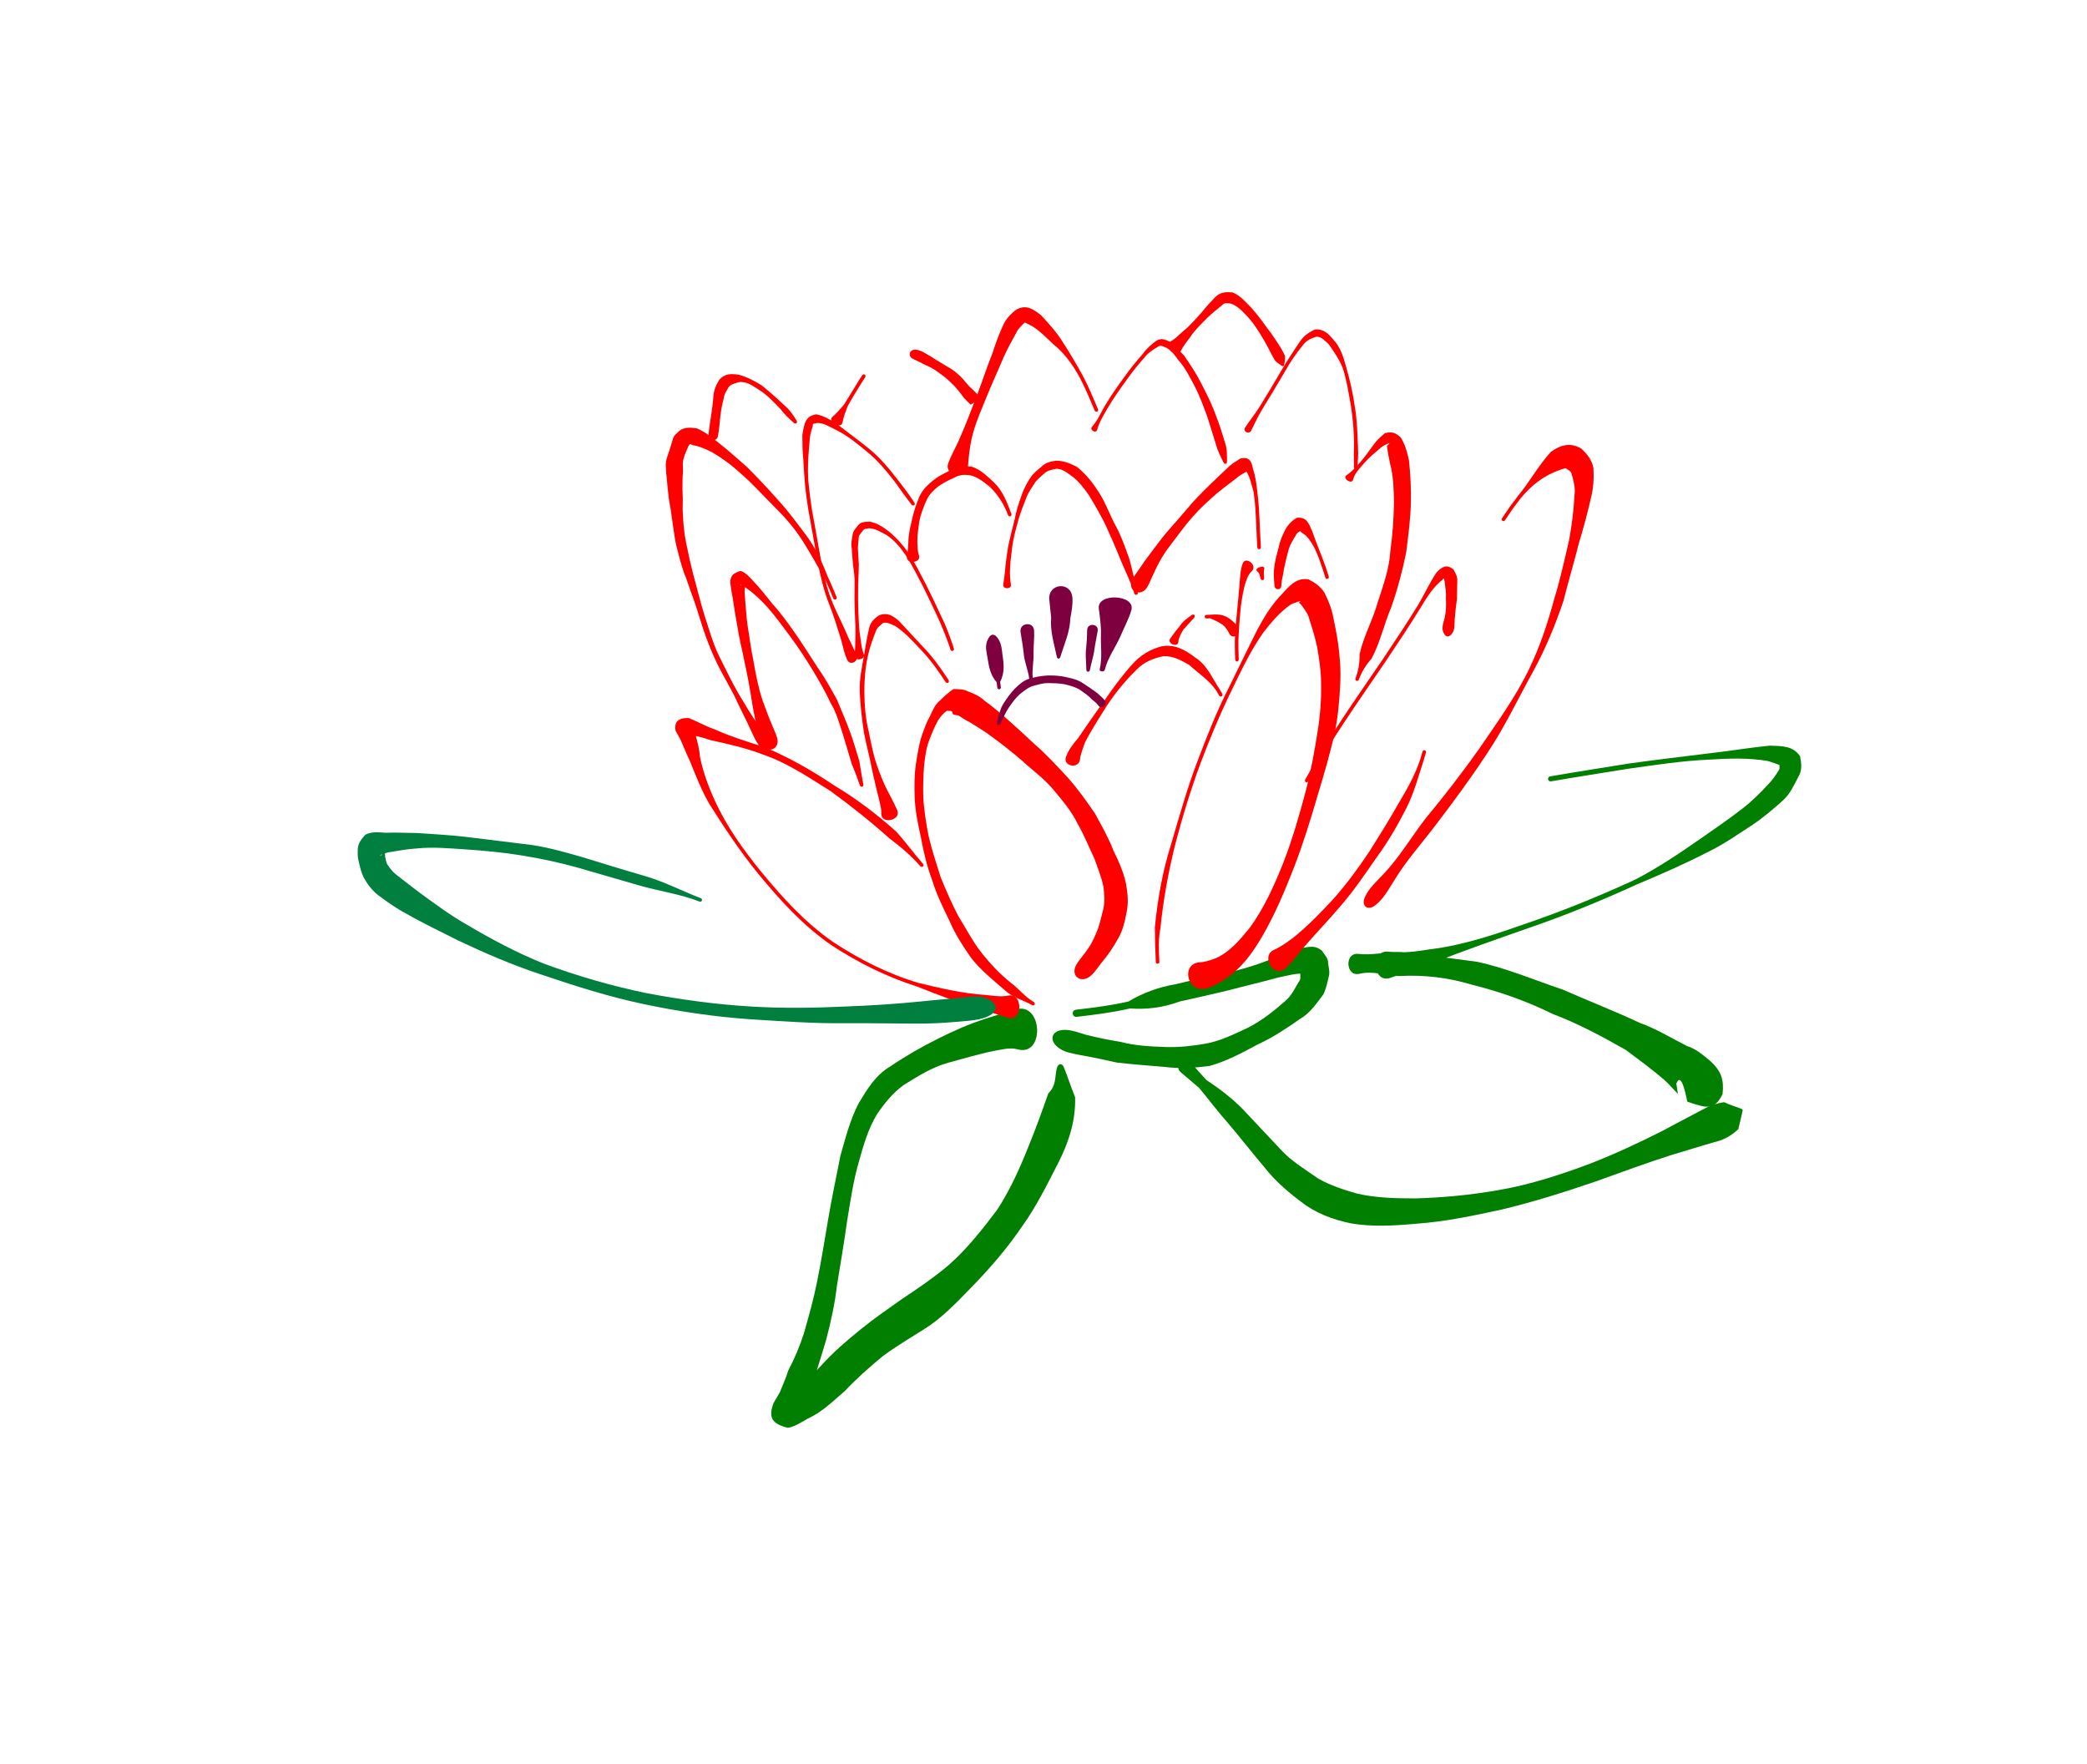 <?xml version="1.0" encoding="UTF-8"?>
<svg width="827.586" height="699.475" xmlns="http://www.w3.org/2000/svg" xmlns:svg="http://www.w3.org/2000/svg">
 <title>Red Lotus</title>
 <g>
  <title>Layer 1</title>
  <path id="path2637" fill="#007f00" fill-rule="nonzero" stroke-width="1px" d="m403.559,416.098c-3.153,-0.865 -6.308,0.102 -9.465,0.629c-6.143,1.243 -12.129,3.076 -18.175,4.702c-6.427,1.803 -11.982,5.343 -17.604,8.833c-4.334,3.176 -7.537,7.16 -10.512,11.516c-3.453,5.672 -5.351,12.077 -7.096,18.434c-2.357,7.948 -3.501,16.189 -4.852,24.354c-1.158,8.407 -2.6,16.756 -3.955,25.122c-0.84,7.253 -2.394,14.365 -4.249,21.416c-1.558,5.507 -3.425,10.924 -4.988,16.44c-1.383,2.943 -2.637,5.979 -3.938,8.877c-0.569,1.805 -1.474,3.499 -2.205,5.17c1.805,-4.445 -0.647,-6.127 -5.249,-7.474c-0.232,0.574 2.387,-1.194 3.094,-1.548c3.798,-3.447 7.53,-6.951 10.967,-10.75c4.896,-5.516 10.542,-10.311 16.261,-14.94c5.266,-4.252 10.875,-8.1 16.39,-12.001c6.189,-4.094 12.317,-8.28 18.006,-13.063c7.484,-6.558 13.531,-14.29 19.489,-22.185c5.002,-7.736 8.792,-16.067 12.184,-24.601c2.93,-7.066 5.499,-14.265 8.044,-21.477c3.215,-3.169 2.523,-6.485 3.347,-9.907c0.47,-1.95 2.031,-2.314 2.799,-0.461l0,0c1.591,3.84 2.82,7.899 4.471,11.869c0.271,9.101 -2.361,17.432 -6.422,25.541c-4.532,8.848 -8.925,17.862 -14.764,25.937c-5.988,8.812 -13.073,16.925 -20.521,24.531c-5.714,5.864 -11.375,11.828 -18.405,16.145c-5.432,3.391 -10.938,6.699 -16.11,10.508c-5.296,4.373 -10.397,8.862 -15.099,13.863c-4.609,3.948 -8.952,8.329 -14.6,10.896c-2.531,1.436 -5.067,3.147 -7.945,3.698c-6.43,-1.6 -7.838,-4.116 -5.728,-9.789c0.776,-1.328 1.626,-2.842 2.477,-4.238c1.119,-2.824 2.462,-5.684 3.359,-8.659c2.511,-4.797 4.595,-9.718 6.246,-14.88c1.922,-6.757 3.828,-13.507 5.201,-20.401c1.658,-8.261 3.026,-16.572 4.415,-24.888c1.435,-8.398 3.199,-16.72 4.846,-25.075c2.032,-7.079 3.816,-14.212 7.227,-20.793c3.44,-5.649 6.763,-11.236 12.661,-14.666c6.058,-4.114 12.343,-7.711 18.905,-10.973c6.035,-3.032 12.176,-5.753 18.623,-7.823c3.994,-1.345 8.026,-2.55 12.066,-3.729c10.766,-3.144 11.62,18.806 0.804,15.84z"/>
  <path id="path2639" fill="#007f00" fill-rule="nonzero" stroke-width="1px" d="m422.623,408.381c2.55,0.103 5.094,1.039 7.56,1.814c4.701,1.216 9.421,2.182 14.219,2.945c5.783,1.552 11.793,1.811 17.719,2.028c5.333,0.176 10.52,-0.383 15.74,-1.289c6.15,-1.06 11.703,-3.892 17.303,-6.509c5.311,-2.794 9.919,-6.404 14.385,-10.35c2.539,-2.079 3.876,-5.033 5.424,-7.614c1.085,-1.101 0.477,-2.535 0.695,-3.693c-0.023,-0.499 -0.199,-0.822 -0.318,-1.311c-0.187,-0.365 0.277,0.772 0.416,1.158c0.52,0.307 1.163,0.325 1.745,0.488c-3.674,-0.17 -7.417,0.881 -11.021,1.663c-6.48,1.794 -13.031,3.298 -19.535,5.03c-6.368,1.507 -12.732,2.998 -19.128,4.377c-6.611,2.437 -13.119,3.239 -19.704,2.76c-6.942,1.63 -14.02,2.48 -21.089,3.319c-1.992,0.237 -2.308,-2.583 -0.316,-2.819l0,0c6.961,-0.825 13.93,-1.66 20.766,-3.264c5.563,-3.311 11.815,-5.705 18.66,-6.823c6.356,-1.615 12.782,-2.842 19.205,-4.209c6.423,-1.493 12.708,-3.312 18.821,-5.803c4.016,-1.539 8.053,-3.019 12.114,-4.383c3.195,-0.466 5.212,-1.17 7.985,1.135c0.813,1.512 2.433,2.795 2.366,4.665c0.143,1.606 0.671,3.179 0.433,4.864c-0.6,2.643 -1.131,5.301 -2.307,7.769c-2.781,3.648 -5.27,7.463 -9.397,9.804c-5.311,3.738 -10.759,7.337 -16.68,10.053c-6.164,3.311 -12.364,6.653 -19.151,8.515c-5.927,0.763 -11.823,1.128 -17.791,0.349c-6.254,-0.479 -12.56,-1.013 -18.832,-1.706c-4.842,-1.096 -9.685,-2.135 -14.58,-2.984c-2.979,-0.637 -6.011,-0.985 -8.525,-2.844c-4.361,-3.225 -2.602,-7.352 2.818,-7.135l0,0z"/>
  <path id="path2647" fill="#007f00" fill-rule="nonzero" stroke-width="1px" d="m538.612,378.249c5.827,0.656 10.789,-0.867 16.739,-0.714c10.042,1.187 20.058,2.419 30.071,3.782c11.815,2.48 22.907,7.276 34.312,11.095c10.143,4.487 20.496,8.471 30.53,13.197c6.574,2.327 12.491,6.022 18.682,9.162c3.748,1.171 6.604,3.753 9.553,6.21c4.047,3.833 5.219,7.239 4.553,12.933c-3.207,6.371 -6.169,5.457 -12.61,3.391c-1.91,-0.612 -1.195,-0.318 -1.724,-2.253l0,0c-0.317,-1.159 -2.026,-10.222 -3.974,-5.394c0.076,0.718 1.194,7.778 0.669,4.174c-1.817,-1.836 -3.517,-3.88 -5.452,-5.638c-4.897,-4.195 -10.069,-7.995 -15.24,-11.857c-9.382,-5.311 -18.841,-10.44 -28.968,-14.248c-10.284,-5.092 -21.126,-8.918 -32.264,-11.681c-9.36,-2.786 -18.722,-3.92 -28.523,-3.38c-5.66,-0.205 -10.437,-2.183 -15.926,-0.896c-5.434,1.273 -5.974,-8.507 -0.428,-7.883z"/>
  <path id="path2679" fill="#ff0000" fill-rule="nonzero" stroke-width="1px" d="m426.8,382.589c1.304,-2.284 3.212,-4.18 4.669,-6.445c1.738,-2.427 2.833,-5.176 3.938,-7.92c0.876,-2.623 1.465,-5.313 2.144,-7.999c0.632,-2.821 0.333,-5.632 0.039,-8.469c-0.763,-3.848 -2.264,-7.48 -3.56,-11.168c-2.223,-4.692 -4.121,-9.492 -6.74,-13.992c-2.39,-5.026 -6.094,-9.266 -9.625,-13.522c-3.691,-4.441 -8.433,-7.776 -12.632,-11.666c-3.91,-3.336 -7.92,-6.54 -12.094,-9.535c-2.667,-2.041 -5.601,-3.684 -8.401,-5.515c-1.575,-0.706 -2.933,-1.726 -4.413,-2.597c-0.751,-0.179 -1.482,-0.333 -2.227,-0.501c-0.412,-1.971 -0.942,-1.086 -2.368,-1.461c-1.386,0.932 -2.425,2.228 -3.388,3.575c-1.412,2.445 -2.458,5.063 -3.493,7.671c-1.332,3.26 -1.774,6.775 -2.19,10.25c-0.303,4.181 -0.457,8.425 -0.343,12.622c0.268,5.223 1.107,10.417 2.101,15.551c1.282,5.546 3.094,10.936 4.79,16.362c2.195,5.279 4.403,10.511 7.089,15.566c2.859,4.546 5.251,9.341 8.529,13.616c3.546,4.643 7.653,9.029 12.214,12.688c3.263,2.431 5.578,5.596 9.114,7.625c0.87,0.499 0.164,1.729 -0.706,1.23l0,0c-3.6,-2.068 -7.761,-3.005 -10.839,-5.949c-4.704,-4.094 -9.599,-7.963 -13.448,-12.938c-3.16,-4.596 -6.247,-9.303 -8.418,-14.462c-2.574,-5.271 -5.197,-10.594 -6.904,-16.214c-2.055,-5.462 -3.42,-11.152 -4.439,-16.892c-1.195,-5.319 -2.299,-10.626 -2.502,-16.095c-0.109,-4.4 -0.173,-8.74 0.521,-13.111c0.584,-3.706 1.114,-7.384 2.242,-10.984c1,-2.842 2.005,-5.693 3.503,-8.323c1.023,-2.125 1.795,-4.261 3.76,-5.797c1.706,-1.656 3.383,-3.251 5.36,-4.565c2.114,0.042 4.137,0.004 6.069,1.053c2.281,0.854 4.381,1.82 6.177,3.514c2.947,2.103 5.693,4.445 8.445,6.803c3.957,3.515 7.876,7.065 11.722,10.702c4.585,3.958 8.67,8.492 12.809,12.916c4.046,4.53 7.551,9.445 10.959,14.461c2.612,4.795 5.354,9.576 7.3,14.685c2.061,4.086 3.859,8.325 4.904,12.794c0.705,3.973 1.149,7.878 0.215,11.891c-0.656,3.471 -1.437,6.843 -3.205,9.954c-1.713,3.025 -3.551,5.993 -5.811,8.674c-1.741,2.035 -3.148,4.492 -5.095,6.215c-3.811,3.372 -8.294,0.121 -5.772,-4.298z"/>
  <path id="path2687" fill="#ff0000" fill-rule="nonzero" stroke-width="1px" d="m475.85,381.574c2.122,-0.105 4.175,-0.872 6.24,-1.597c5.609,-2.518 9.634,-7.357 13.441,-12.011c5.789,-7.931 9.777,-16.89 13.398,-25.962c3.611,-9.309 6.361,-18.911 8.917,-28.552c2.033,-7.864 3.456,-15.855 4.718,-23.872c0.986,-6.293 1.455,-12.663 1.291,-19.03c0.001,-4.771 -0.799,-9.443 -1.585,-14.125c-0.762,-3.572 -1.837,-7.073 -2.96,-10.534c-0.432,-2.089 -1.593,-3.71 -2.813,-5.371c-0.362,-0.611 -0.948,-1.059 -1.422,-1.589c2.068,-1.39 -2.614,0.468 -3.214,0.753c-4.353,3.036 -7.78,7.046 -10.979,11.242c-4.871,6.914 -8.479,14.539 -12.149,22.125c-4.699,9.579 -8.826,19.412 -12.599,29.388c-4.013,10.844 -7.399,21.91 -10.281,33.105c-2.601,10.647 -4.612,21.444 -5.67,32.354c-0.902,4.457 -0.675,8.96 -0.447,13.459c0.051,1.002 -1.366,1.073 -1.416,0.071l0,0c-0.231,-4.581 -0.329,-9.16 -0.364,-13.747c1.09,-11.047 2.992,-21.954 6.332,-32.57c3.291,-11.125 6.386,-22.32 10.52,-33.174c3.789,-10.017 7.706,-19.997 12.601,-29.536c3.796,-7.612 7.429,-15.305 11.269,-22.888c2.706,-5.041 5.697,-9.904 9.742,-13.992c2.896,-3.221 5.682,-6.58 10.458,-5.782c2.583,1.311 4.595,2.69 6.264,5.166c1.362,2.706 2.539,5.463 3.26,8.429c0.822,3.895 1.61,7.799 2.195,11.74c0.705,5.155 1.136,10.351 0.886,15.562c-0.308,6.777 -0.859,13.542 -2.284,20.193c-1.765,8.095 -4.12,16.041 -6.521,23.967c-2.837,9.741 -5.809,19.421 -9.455,28.898c-3.678,9.472 -7.625,18.894 -12.746,27.688c-3.72,6.332 -7.893,12.194 -14.017,16.436c-2.665,1.71 -5.478,3.691 -8.55,4.242c-7.438,1.333 -9.607,-10.11 -2.06,-10.486z"/>
  <path id="path2689" fill="#ff0000" fill-rule="nonzero" stroke-width="1px" d="m505.268,376.6c2.71,-1.184 5.244,-3.067 7.641,-4.844c5.7,-4.562 10.771,-9.846 15.736,-15.181c5.262,-5.935 9.972,-12.311 14.363,-18.908c3.932,-6.254 7.828,-12.505 11.487,-18.924c3.387,-5.686 6.64,-11.363 8.708,-17.707c0.292,-0.999 0.584,-1.998 0.876,-2.998c0.281,-0.962 1.643,-0.564 1.361,0.398l0,0c-0.296,1.013 -0.592,2.027 -0.888,3.04c-2.086,6.391 -3.837,12.998 -6.871,18.986c-3.408,6.674 -7.181,13.246 -11.62,19.289c-4.63,6.619 -9.11,13.37 -14.43,19.467c-4.789,5.682 -9.994,10.99 -14.813,16.644c-2.295,2.765 -4.467,5.654 -7.098,8.118c-4.447,4.167 -10.036,-4.94 -4.452,-7.38l0,0z"/>
  <path id="path2691" fill="#ff0000" fill-rule="nonzero" stroke-width="1px" d="m572.091,249.841c-0.32,-1.327 0.393,-3.32 0.779,-4.864c0.587,-2.517 0.63,-5.067 0.495,-7.63c0.163,-2.101 -0.208,-4.18 -0.443,-6.255c0.096,-0.696 -0.547,-1.935 -0.621,-2.197c1.832,1.14 0.019,-0.097 -0.172,0.893c-3.719,2.853 -6.223,6.905 -8.609,10.866c-4.496,7.349 -9.299,14.502 -14.088,21.661c-5.306,7.812 -10.713,15.554 -15.93,23.427c-5.213,7.829 -10.127,15.849 -14.697,24.069c-0.487,0.877 -1.727,0.187 -1.239,-0.689l0,0c4.588,-8.252 9.52,-16.304 14.754,-24.164c5.218,-7.874 10.625,-15.618 15.933,-23.431c4.776,-7.141 9.567,-14.275 14.052,-21.604c2.563,-4.256 4.556,-8.827 7.355,-12.933c2.198,-2.288 3.851,-3.344 6.674,-1.251c0.867,1.609 1.739,2.983 1.534,5.013c-0.019,2.258 -0.126,4.511 -0.124,6.77c-0.398,2.677 -0.685,5.349 -0.886,8.047c-0.095,1.743 0.051,3.943 -0.795,5.273c-1.555,2.444 -3.293,1.814 -3.972,-1.001z"/>
  <path id="path2693" fill="#ff0000" fill-rule="nonzero" stroke-width="1px" d="m541.203,355.805c1.683,-3.749 4.765,-6.344 7.498,-9.29c6.378,-6.768 11.069,-14.833 16.749,-22.161c7.351,-8.82 14.333,-17.922 20.994,-27.271c7.052,-10.355 14.543,-20.579 19.967,-31.903c4.335,-8.955 7.405,-18.375 9.985,-27.953c2.341,-7.627 4.042,-15.425 5.852,-23.189c1.016,-5.798 1.814,-11.612 2.078,-17.492c0.516,-3.115 -0.413,-6.014 -1.183,-8.877c-0.417,-0.989 -1.359,-1.314 -2.123,-1.912c-0.1,-0.336 -1.383,0.296 -1.985,0.424c-6.693,2.228 -11.571,6.062 -16.037,11.421c-4.172,5.537 -2.097,2.646 -6.203,8.689c-0.564,0.829 -1.737,0.032 -1.174,-0.797l0,0c4.161,-6.118 2.058,-3.191 6.287,-8.8c4.722,-5.664 8.137,-12.166 13.12,-17.533c3.939,-2.861 7.784,-3.807 12.128,-1.219c2.258,2.206 4.157,4.453 4.713,7.7c0.227,4.037 0.024,7.856 -0.991,11.809c-1.349,5.903 -2.885,11.754 -4.68,17.546c-1.969,7.8 -4.257,15.516 -6.229,23.313c-3.215,9.541 -7.079,18.876 -11.9,27.726c-6.142,11.065 -11.509,22.575 -18.627,33.095c-6.334,9.669 -13.197,18.941 -20.21,28.126c-5.607,7.381 -11.848,14.301 -16.62,22.284c-2.212,3.443 -4.073,7.052 -7.431,9.551c-2.927,2.179 -5.472,0.042 -3.978,-3.287l-0,0z"/>
  <path id="path2699" fill="#ff0000" fill-rule="nonzero" stroke-width="1px" d="m399.647,403.553c-3.262,-1.058 -6.519,-2.074 -9.827,-3.003c-8.837,-2.617 -17.443,-5.874 -26,-9.295c-12.162,-3.859 -23.489,-9.493 -34.132,-16.469c-11.258,-7.754 -20.432,-17.875 -29.06,-28.362c-7.076,-8.67 -13.249,-18.002 -19.219,-27.449c-3.297,-5.551 -5.505,-11.607 -7.981,-17.538c-1.254,-2.616 -2.334,-5.313 -3.5,-7.97c-0.65,-1.239 -1.298,-2.427 -2.002,-3.636c-0.792,-4.007 1.575,-5.226 5.189,-5.118c3.457,1.367 6.668,3.259 10.189,4.457c6.515,2.95 13.398,5.014 20.187,7.232c9.598,4.044 18.682,9.236 27.311,15.053c8.798,5.243 16.884,11.419 24.512,18.224c3.762,4.139 7.005,8.641 10.693,12.865c0.66,0.755 -0.409,1.688 -1.068,0.933l0,0c-3.661,-4.194 -7.693,-7.644 -12.156,-10.966c-7.464,-6.684 -15.334,-12.927 -23.428,-18.829c-8.631,-5.403 -17.127,-11.185 -26.846,-14.507c-6.703,-2.565 -13.694,-4.144 -20.7,-5.67c-3.16,-1.104 -6.463,-1.991 -9.811,-2.212c0.962,-0.697 3.409,-1.37 2.64,-3.666c0.336,1.009 0.613,2.496 1.106,3.604c0.857,2.913 1.605,5.878 1.841,8.923c1.235,6.113 3.422,11.958 6.018,17.627c4.655,10.102 11.135,19.117 18.121,27.742c8.535,10.378 17.606,20.399 28.742,28.077c10.517,6.9 21.72,12.586 33.826,16.175c8.759,2.113 17.631,4.194 26.644,4.761c2.92,0.272 5.977,0.844 8.862,0.248c6.073,-1.254 5.748,10.682 -0.151,8.769z"/>
  <path id="path2725" fill="#007f3f" fill-rule="nonzero" stroke-width="1px" d="m391.659,403.069c-2.267,1.043 -4.792,1.379 -7.277,1.675c-6.102,0.562 -12.206,1.085 -18.34,1.136c-10.109,0.011 -20.218,-0.197 -30.329,-0.15c-12.816,0.177 -25.561,-0.778 -38.342,-1.571c-14.215,-1.019 -28.285,-3.061 -42.218,-6.024c-13.969,-2.944 -27.529,-7.299 -41.028,-11.867c-11.169,-3.689 -21.945,-8.371 -32.567,-13.387c-6.854,-3.53 -13.892,-6.786 -20.568,-10.661c-3.797,-1.956 -7.289,-4.497 -10.721,-7.027c-2.52,-1.878 -4.322,-4.218 -5.849,-6.903c-1.165,-2.12 -1.655,-4.45 -2.191,-6.767c-0.42,-1.56 -0.414,-3.118 -0.362,-4.708c0.098,-2.552 1.432,-4.019 3.012,-5.834c2.619,-1.34 5.271,-0.946 8.059,-0.766c4.112,-0.191 8.229,0.088 12.346,0.09c6.504,0.452 13.005,0.785 19.484,1.544c7.621,0.882 15.223,1.912 22.844,2.811c7.953,0.79 15.63,3.031 23.285,5.209c8.073,2.484 16.141,4.991 24.259,7.327c7.888,2.236 15.121,6.01 22.729,8.976c0.934,0.364 0.419,1.686 -0.515,1.321l0,0c-7.616,-2.97 -15.52,-4.039 -23.385,-6.241c-8.112,-2.349 -16.215,-4.677 -24.318,-7.049c-7.465,-2.117 -15.035,-3.745 -22.697,-4.984c-7.51,-1.23 -15.061,-1.922 -22.652,-2.435c-6.282,-0.404 -12.566,-0.993 -18.857,-0.367c-3.962,0.24 -7.835,0.968 -11.744,1.613c-0.338,0.101 -4.692,1.487 -2.393,1.068c0.242,-0.396 1.29,-1.569 1.113,-1.789c0.027,0.223 0.344,1.632 0.276,2.313c0.225,1.165 0.343,2.339 1.013,3.352c0.988,1.349 1.906,2.72 3.267,3.738c3.064,2.47 6.244,4.812 9.36,7.229c6.067,4.394 12.036,8.887 18.564,12.597c9.877,5.84 20.023,11.279 30.693,15.541c13.155,4.881 26.684,8.805 40.424,11.668c13.757,2.597 27.669,4.535 41.651,5.354c12.614,0.781 25.268,0.591 37.888,-0.001c10.004,-0.378 20.006,-1.024 29.964,-2.029c5.959,-0.645 11.928,-1.056 17.882,-1.724c2.442,-0.192 4.957,-0.462 7.289,0.344c4.972,1.718 5.73,5.178 0.951,7.378z"/>
  <path id="path2731" fill="#ff0000" fill-rule="nonzero" stroke-width="1px" d="m422.712,300.123c0.983,-2.754 2.769,-5.076 4.683,-7.258c3.33,-4.877 6.673,-9.756 10.162,-14.524c3.466,-5.068 7.081,-10.009 11.152,-14.608c3.259,-3.747 7.19,-6.227 11.963,-7.465c5.045,-0.888 9.301,1.339 13.135,4.375c4.805,2.983 6.704,7.954 9.651,12.388c0.401,0.685 0.803,1.37 1.204,2.056c0.507,0.865 -0.718,1.582 -1.224,0.716l0,0c-0.387,-0.663 -0.774,-1.325 -1.162,-1.988c-2.673,-4.03 -7.084,-6.813 -10.61,-10.089c-3.208,-1.895 -6.413,-3.652 -10.245,-3.529c-4.121,0.809 -7.728,2.28 -10.761,5.397c-4.319,4.185 -8.12,8.864 -11.477,13.855c-3.12,4.933 -6.297,9.828 -8.974,15.023c-0.701,2.22 -1.679,4.359 -1.947,6.66c-0.462,3.962 -6.892,2.747 -5.55,-1.009z"/>
  <path id="path2737" fill="#7f003f" fill-rule="nonzero" stroke-width="1px" d="m435.428,279.644c-0.598,-0.927 -1.683,-1.642 -2.553,-2.392c-1.392,-1.561 -3.177,-2.661 -4.855,-3.866c-1.791,-1.028 -3.784,-1.54 -5.767,-2.041c-2.243,-0.427 -4.503,-0.435 -6.769,-0.485c-2.147,0.051 -4.18,0.677 -6.222,1.258c-1.865,0.663 -3.33,1.988 -4.878,3.161c-1.689,1.521 -3.023,3.359 -4.295,5.221c-1.204,1.729 -1.999,3.669 -2.921,5.56c-0.144,0.292 -0.288,0.584 -0.433,0.876c-0.444,0.899 -1.546,0.52 -1.341,-0.462l0,0c0.068,-0.323 0.135,-0.646 0.202,-0.968c0.541,-2.217 1.079,-4.485 2.268,-6.455c1.372,-2.057 2.751,-4.123 4.494,-5.91c1.782,-1.712 3.476,-3.37 5.95,-4.046c2.319,-0.693 4.673,-1.104 7.1,-1.242c2.502,-0.047 4.997,0.066 7.441,0.66c2.357,0.512 4.658,1.045 6.673,2.46c1.846,1.223 3.697,2.422 5.461,3.751c1.106,0.958 2.201,1.871 3.099,3.022c1.418,1.819 -1.403,3.837 -2.654,1.898z"/>
  <path id="path2741" fill="#ff0000" fill-rule="nonzero" stroke-width="1px" d="m349.487,322.526c0.095,-1.512 -0.367,-3.01 -0.66,-4.486c-1,-3.823 -1.838,-7.685 -2.758,-11.545c-0.977,-5.379 -2.425,-10.66 -3.497,-16.028c-0.772,-5.367 -1.433,-10.72 -1.642,-16.148c-0.207,-4.921 0.881,-9.736 1.699,-14.551c0.597,-3.448 1.113,-6.903 1.937,-10.296c0.491,-2.677 1.963,-4.117 4.104,-5.518c3.27,-1.212 5.362,0.181 7.807,2.278c3.213,3.481 6.454,6.957 9.695,10.425c3.83,3.944 6.977,8.442 9.989,13.018c0.552,0.838 -0.633,1.618 -1.184,0.78l0,0c-2.969,-4.51 -6.066,-8.945 -9.841,-12.83c-3.142,-3.362 -6.255,-6.806 -10.114,-9.367c-1.608,-0.65 -2.944,-1.625 -4.753,-1.292c-1.186,1.049 -2.426,1.769 -3.002,3.416c-1.217,3.174 -2.416,6.341 -3.111,9.685c-1.037,4.659 -1.412,9.436 -1.409,14.204c0.071,5.296 0.433,10.673 1.746,15.813c1.055,5.286 2.084,10.659 4.084,15.674c1.307,3.701 2.951,7.169 4.833,10.594c0.847,1.605 1.64,3.226 2.358,4.892c1.794,4.163 -6.566,5.807 -6.281,1.282z"/>
  <path id="path2749" fill="#ff0000" fill-rule="nonzero" stroke-width="1px" d="m301.876,294.826c-0.748,-1.59 -0.993,-3.383 -1.377,-5.087c-0.858,-3.648 -1.662,-7.287 -2.247,-10.995c-0.853,-5.421 -1.778,-10.836 -3.001,-16.187c-0.882,-4.71 -2.147,-9.35 -2.833,-14.092c-0.687,-3.73 -1.299,-7.469 -1.85,-11.22c-0.4,-2.087 -0.758,-4.145 -0.996,-6.252c0.095,-3.031 1.444,-3.711 4.051,-4.629c2.235,0.739 3.694,2.592 5.266,4.253c2.636,2.753 4.953,5.777 7.345,8.737c3.324,3.668 6.208,7.638 9.032,11.699c3.09,4.488 6.013,9.082 8.977,13.652c2.87,4.067 5.254,8.395 7.661,12.737c1.695,4.252 3.606,8.396 5.141,12.716c1.433,3.839 2.535,7.783 3.734,11.697c0.511,3.07 0.972,6.14 1.573,9.193c0.193,0.984 -1.05,1.316 -1.371,0.366l0,0c-0.989,-2.933 -2.079,-5.809 -3.294,-8.662c-1.098,-3.899 -2.325,-7.759 -3.468,-11.646c-1.394,-4.209 -2.518,-8.561 -4.848,-12.377c-2.045,-4.423 -4.528,-8.648 -7.008,-12.839c-2.82,-4.607 -5.774,-9.135 -8.98,-13.485c-2.897,-3.906 -5.77,-7.82 -8.945,-11.496c-2.485,-2.683 -5.043,-5.298 -8.061,-7.391c-0.455,-0.301 -3.1,-2.374 -2.705,-1.376c0.152,-0.107 2.654,-1.672 1.838,-1.16c-0.094,1.898 -0.305,3.812 -0.111,5.718c0.302,3.716 0.541,7.426 1.016,11.127c0.816,4.667 1.304,9.396 2.326,14.031c0.917,5.331 1.93,10.683 3.63,15.826c1.249,3.416 2.475,6.848 3.933,10.176c0.682,1.616 1.476,3.21 1.905,4.919c1.145,4.565 -4.33,6.305 -6.333,2.047z"/>
  <path id="path2751" fill="#ff0000" fill-rule="nonzero" stroke-width="1px" d="m300.853,295.437c-1.32,-1.788 -2.175,-3.928 -3.151,-5.944c-1.989,-4.488 -4.34,-8.782 -6.352,-13.268c-2.538,-5.055 -5.557,-9.847 -7.87,-15.011c-2.513,-5.414 -4.483,-11.043 -6.209,-16.748c-1.526,-5.225 -3.545,-10.258 -5.268,-15.412c-1.799,-4.21 -2.763,-8.699 -3.921,-13.108c-0.774,-3.864 -1.197,-7.775 -1.815,-11.665c-0.253,-2.846 -1.059,-5.53 -1.242,-8.373c-0.286,-2.305 -0.492,-4.6 -0.677,-6.917c-0.256,-1.482 -0.237,-2.993 -0.341,-4.477c-0.033,-2.113 0.843,-4.066 1.482,-6.013c0.417,-1.376 0.811,-2.694 1.221,-4.021c0.373,-1.818 1.7,-2.685 2.967,-3.854c2.121,-1.354 4.375,-1.083 6.748,-0.737c3.139,1.324 5.75,3.496 8.401,5.592c3.884,2.988 7.461,6.346 11.193,9.516c4.31,4.263 8.454,8.716 12.487,13.247c4.265,4.624 7.951,9.744 11.734,14.771c3.418,4.799 5.888,10.131 7.97,15.615c1.285,2.658 2.415,5.384 3.534,8.115c0.38,0.928 -0.933,1.466 -1.313,0.538l0,0c-1.108,-2.706 -2.227,-5.408 -3.5,-8.042c-2.9,-4.952 -5.594,-9.998 -8.698,-14.829c-3.368,-5.261 -7.394,-9.789 -11.85,-14.158c-4.236,-4.211 -8.191,-8.695 -12.743,-12.581c-3.442,-3.203 -7.238,-5.983 -11.294,-8.366c-2.452,-1.134 -4.886,-2.405 -7.605,-2.757c-0.492,-0.177 -0.8,-0.505 -1.179,-0.423c-0.159,0.212 -0.416,0.421 -0.54,0.719c-0.516,1.213 -1.073,2.403 -1.535,3.688c-0.381,1.236 -0.817,2.387 -0.718,3.739c0.007,1.516 0.174,3.066 -0.071,4.586c-0.037,2.217 -0.131,4.417 -0.022,6.632c0.25,2.802 -0.132,5.552 0.124,8.361c0.149,3.785 0.517,7.561 1.257,11.28c0.853,4.363 1.828,8.686 2.93,12.998c1.488,5.222 2.677,10.51 4.325,15.69c1.838,5.562 3.348,11.266 5.943,16.545c2.556,5.012 4.91,10.115 7.766,14.97c2.558,4.101 4.81,8.4 7.848,12.169c1.403,1.681 2.904,3.314 4.19,5.041c2.156,2.894 -2.061,5.795 -4.206,2.892z"/>
  <path id="path2755" fill="#ff0000" fill-rule="nonzero" stroke-width="1px" d="m335.897,261.544c-1.081,-2.448 -1.634,-5.075 -2.297,-7.644c-1.427,-4.678 -2.872,-9.361 -4.65,-13.92c-2.184,-5.428 -3.527,-11.112 -4.655,-16.836c-1.012,-5.773 -2.052,-11.541 -3.093,-17.309c-0.86,-4.366 -1.429,-8.776 -1.945,-13.19c-0.277,-3.622 -0.572,-7.243 -0.741,-10.872c-0.273,-2.645 -0.354,-5.324 -0.341,-7.979c-0.125,-2.011 0.507,-3.909 0.929,-5.843c0.965,-2.367 2.061,-3.138 4.458,-3.659c3.265,0.528 6.037,2.375 8.759,4.155c4.092,3.209 8.316,6.236 12.344,9.527c4.417,3.618 8.063,8.006 11.522,12.516c2.253,2.87 4.425,5.767 6.437,8.808c0.553,0.837 -0.538,1.618 -1.153,0.826l0,0c-2.224,-2.862 -4.324,-5.804 -6.41,-8.771c-3.392,-4.423 -6.962,-8.731 -11.294,-12.281c-3.943,-3.223 -7.932,-6.531 -12.549,-8.748c-2.385,-1.128 -4.6,-2.709 -7.321,-2.597c-0.474,0.373 -1.885,-0.129 -1.585,1.249c-0.554,1.645 -1.061,3.262 -1.195,5.01c-0.274,2.583 -0.387,5.188 -0.62,7.781c-0.112,3.59 -0.254,7.16 0.24,10.734c0.439,4.387 1.002,8.754 1.861,13.082c1.04,5.761 2.078,11.521 3.089,17.287c1.108,5.629 2.381,11.254 4.639,16.552c1.908,4.536 4.235,8.881 6.092,13.441c1.074,2.222 2.184,4.459 3.17,6.722c1.179,2.709 -2.497,4.661 -3.691,1.959z"/>
  <path id="path2763" fill="#ff0000" fill-rule="nonzero" stroke-width="1px" d="m338.775,259.753c0.396,-2.109 0.377,-4.279 0.414,-6.422c0.154,-3.517 -0.071,-7.049 -0.216,-10.571c-0.173,-3.645 -0.144,-7.294 -0.096,-10.941c0.101,-2.653 -0.235,-5.247 -0.629,-7.851c-0.211,-2.164 -0.303,-4.317 -0.48,-6.445c-0.385,-1.858 -0.001,-3.636 0.331,-5.451c0.134,-1.554 1.21,-2.475 2.042,-3.646c1.354,-1.694 2.789,-1.41 4.66,-1.578c2.986,0.49 5.373,2.153 7.728,3.935c3.029,2.497 5.598,5.411 7.828,8.628c2.577,4.012 4.719,8.281 6.915,12.508c2.122,4.23 4.134,8.514 6.128,12.804c1.776,3.537 3.075,7.231 4.376,10.946c0.158,0.493 0.315,0.985 0.472,1.477c0.305,0.956 -1.046,1.387 -1.351,0.432l0,0c-0.155,-0.485 -0.31,-0.971 -0.465,-1.456c-1.281,-3.661 -2.732,-7.257 -4.318,-10.801c-1.986,-4.272 -3.989,-8.537 -6.1,-12.748c-2.169,-4.174 -4.284,-8.389 -6.823,-12.355c-2.112,-3.057 -4.48,-5.989 -7.612,-8.052c-2.197,-1.148 -4.321,-2.559 -6.907,-2.697c-0.87,0.254 -1.799,0.014 -2.424,0.833c-0.565,0.781 -1.261,1.446 -1.655,2.338c-0.161,1.587 -0.362,3.174 -0.393,4.776c0.07,2.106 0.22,4.245 0.367,6.391c-0.053,2.676 -0.139,5.357 -0.272,8.035c-0.047,3.621 -0.077,7.244 0.095,10.863c0.145,3.509 0.224,7.04 0.832,10.5c0.289,2.062 0.485,4.195 1.288,6.125c1.021,2.454 -4.226,3.035 -3.735,0.423l-0,0z"/>
  <path id="path2765" fill="#ff0000" fill-rule="nonzero" stroke-width="1px" d="m359.648,220.568c0.319,-1.827 0.438,-3.698 0.565,-5.549c0.007,-2.957 0.675,-5.811 1.377,-8.664c0.615,-3.224 1.733,-6.323 2.945,-9.364c1.326,-2.893 3.447,-4.883 5.884,-6.804c2.102,-1.638 4.523,-2.709 6.863,-3.943c2.563,-1.372 5.098,-1.435 7.865,-1.261c3.665,1.131 6.254,3.776 8.974,6.302c3.566,3.352 5.256,7.994 6.937,12.472c0.352,0.939 -0.977,1.437 -1.329,0.498l0,0c-1.607,-4.299 -3.897,-8.004 -7.228,-11.215c-2.426,-1.948 -4.85,-3.953 -7.968,-4.629c-2.137,-0.148 -3.891,-0.333 -5.864,0.875c-2.237,0.946 -4.369,2.089 -6.407,3.424c-1.948,1.581 -3.791,3.242 -4.824,5.604c-1.238,2.811 -2.396,5.613 -2.918,8.667c-0.371,2.682 -0.791,5.381 -0.752,8.099c0.081,1.689 0.06,3.462 0.633,5.062c1.139,3.176 -5.333,3.75 -4.753,0.426z"/>
  <path id="path2767" fill="#ff0000" fill-rule="nonzero" stroke-width="1px" d="m397.846,231.693c0.305,-1.605 0.392,-3.207 0.644,-4.824c0.265,-3.31 0.686,-6.56 1.222,-9.843c0.778,-3.744 1.734,-7.436 2.66,-11.144c0.58,-3.203 1.577,-6.302 2.691,-9.348c0.809,-2.443 1.968,-4.682 3.354,-6.835c1.121,-1.872 2.826,-3.195 4.455,-4.551c1.693,-1.655 3.512,-2.147 5.775,-2.453c3.045,-0.088 5.609,1.074 8.241,2.334c3.178,2.467 5.774,5.53 7.977,8.888c2.911,4.045 4.625,8.725 6.793,13.165c2.593,4.464 4.326,9.355 6.051,14.202c1.405,4.49 2.067,9.133 3.45,13.627c0.295,0.958 -1.061,1.376 -1.356,0.417l0,0c-1.372,-4.457 -3.451,-8.579 -5.268,-12.866c-1.822,-4.706 -3.914,-9.272 -5.943,-13.887c-2.069,-4.262 -4.453,-8.386 -6.931,-12.42c-2.043,-2.822 -4.105,-5.651 -7.027,-7.621c-1.776,-1.294 -3.448,-2.627 -5.736,-2.652c-1.468,0.364 -3.029,0.492 -4.326,1.453c-1.394,1.236 -2.848,2.376 -4.028,3.856c-1.275,1.974 -2.673,3.904 -3.527,6.122c-1.164,2.952 -2.341,5.879 -3.211,8.937c-0.973,3.637 -2.028,7.287 -2.468,11.037c-0.394,3.224 -0.842,6.452 -0.858,9.711c0.103,1.571 0.023,3.146 0.375,4.695c0.471,2.075 -3.408,2.09 -3.009,0z"/>
  <path id="path2769" fill="#ff0000" fill-rule="nonzero" stroke-width="1px" d="m433.039,169.224c2.152,-2.395 3.428,-5.433 5.031,-8.214c2.397,-4.057 5.124,-7.901 7.9,-11.702c2.237,-3.186 4.745,-6.156 7.289,-9.096c1.414,-2.037 3.257,-3.54 5.175,-5.043c2.302,-1.31 3.529,-0.51 5.691,0.426c1.848,1.718 3.619,3.53 5.368,5.322c2.405,3.519 4.786,7.023 6.71,10.839c2.079,4.053 4.159,8.058 5.706,12.356c1.48,3.66 2.668,7.422 3.782,11.208c0.947,2.486 0.855,5.175 0.862,7.728c0.002,1.003 -0.936,1.201 -1.386,0.304l0,0c-1.101,-2.196 -2.3,-4.508 -2.951,-6.991c-1.181,-3.689 -2.3,-7.396 -3.454,-11.09c-1.545,-4.118 -3.029,-8.305 -5.067,-12.201c-1.937,-3.557 -3.688,-7.311 -6.467,-10.303c-1.334,-1.82 -2.537,-3.678 -4.567,-4.8c-1.021,-0.324 -1.889,-1.084 -3.086,-0.724c-1.88,1.114 -3.749,2.235 -5.238,3.921c-2.533,2.892 -5.013,5.827 -7.221,8.981c-2.747,3.759 -5.445,7.561 -7.817,11.573c-1.618,2.807 -3.383,5.594 -4.241,8.737c-0.44,1.614 -3.138,0.013 -2.019,-1.231z"/>
  <path id="path2771" fill="#ff0000" fill-rule="nonzero" stroke-width="1px" d="m448.898,230.071c0.839,-1.853 2.193,-3.396 3.309,-5.092c2.421,-3.721 5.244,-7.142 7.878,-10.711c3.182,-4.187 6.859,-7.946 10.211,-11.988c2.875,-3.498 6.02,-6.741 9.276,-9.88c2.341,-2.31 4.741,-4.547 7.142,-6.798c1.481,-1.585 3.363,-2.655 5.163,-3.778c3.412,-0.884 4.475,1.135 4.977,4.107c0.974,2.88 1.377,5.857 1.708,8.891c0.577,4.325 0.787,8.685 0.979,13.041c0.118,3.043 0.3,6.084 0.454,9.125c0.051,1.002 -1.366,1.073 -1.417,0.072l0,0c-0.153,-3.045 -0.336,-6.088 -0.454,-9.135c-0.189,-4.292 -0.346,-8.603 -1.025,-12.851c-0.744,-2.683 -1.349,-5.585 -2.729,-7.971c-1.008,0.172 -1.563,-0.163 -0.335,0.057c-1.35,0.74 -2.712,1.462 -3.873,2.566c-2.586,1.935 -5.13,3.898 -7.651,5.917c-3.26,2.89 -6.522,5.779 -9.378,9.084c-3.452,3.847 -6.429,8.069 -9.559,12.177c-2.612,3.372 -4.567,7.1 -6.323,10.983c-0.835,1.705 -1.436,3.512 -2.449,5.107c-2.498,3.932 -7.827,1.32 -5.904,-2.923z"/>
  <path id="path2773" fill="#ff0000" fill-rule="nonzero" stroke-width="1px" d="m464.051,253.203c1.138,-1.619 2.273,-3.192 3.593,-4.67c1.26,-2.017 3.06,-3.377 4.984,-4.692c0.828,-0.566 1.556,0.372 0.88,1.113l0,0c-1.429,1.562 -2.873,3.146 -4.283,4.746c-0.841,1.537 -1.829,3.033 -1.958,4.815c-0.178,2.45 -4.629,0.697 -3.216,-1.312l0,0z"/>
  <path id="path2777" fill="#ff0000" fill-rule="nonzero" stroke-width="1px" d="m487.363,251.036c-0.428,-1.02 -1.193,-1.806 -1.822,-2.699c-1.664,-1.474 -3.664,-2.258 -5.646,-3.169c-0.468,0.025 -0.935,0.05 -1.403,0.075c-1.001,0.053 -1.071,-1.372 -0.069,-1.417l0,0c0.53,-0.024 1.06,-0.048 1.59,-0.072c2.92,-0.233 5.43,-0.151 7.915,1.84c1.31,1.081 2.576,2.074 3.164,3.75c0.96,2.732 -2.61,4.363 -3.729,1.692z"/>
  <path id="path2783" fill="#ff0000" fill-rule="nonzero" stroke-width="1px" d="m496.392,226.463c-1.726,1.632 -2.389,4.181 -3.012,6.465c-1.469,6.08 -1.809,12.431 -2.193,18.667c-0.208,3.297 -0.097,6.595 0.027,9.891c0.038,1.003 -1.38,1.056 -1.417,0.054l0,0c-0.126,-3.343 -0.237,-6.689 -0.026,-10.032c0.391,-6.331 1.186,-12.618 1.679,-18.932c0.3,-3.05 0.259,-6.215 1.321,-9.123c1.142,-3.127 6.041,0.723 3.621,3.01z"/>
  <path id="path2785" fill="#ff0000" fill-rule="nonzero" stroke-width="1px" d="m501.314,225.614c-0.318,1.196 -0.07,2.375 -0.025,3.574c0.038,1.002 -1.064,1.18 -1.399,0.235l0,0c-0.362,-1.022 -0.361,-2.145 -1.328,-2.863c-1.652,-1.227 3.281,-2.935 2.752,-0.946z"/>
  <path id="path2787" fill="#ff0000" fill-rule="nonzero" stroke-width="1px" d="m505.363,232.188c-0.149,-2.157 -0.355,-4.121 -0.166,-6.284c0.233,-3.013 1.081,-5.985 1.867,-8.906c0.485,-2.589 1.54,-4.932 2.746,-7.242c1.128,-1.924 2.524,-3.279 4.355,-4.433c4.125,-0.466 4.75,2.259 6.267,5.511c1.656,4.906 3.769,9.625 5.444,14.525c0.344,1.075 0.687,2.15 1.031,3.225c0.305,0.956 -1.046,1.388 -1.351,0.432l0,0c-0.341,-1.066 -0.681,-2.132 -1.022,-3.198c-1.618,-4.738 -3.134,-9.642 -6.613,-13.383c-0.666,-0.642 -3.776,-2.318 -1.782,-2.221c-0.646,0.521 -1.902,0.967 -2.29,2.071c-1.135,1.853 -2.314,3.691 -2.908,5.814c-0.719,2.748 -1.403,5.486 -1.921,8.264c-0.237,1.979 -0.919,3.844 -0.907,5.825c0.012,1.944 -2.617,1.94 -2.75,0z"/>
  <path id="path2791" fill="#ff0000" fill-rule="nonzero" stroke-width="1px" d="m493.746,169.511c1.837,-2.773 4,-5.412 5.794,-8.309c3.034,-4.871 5.955,-9.811 8.865,-14.757c2.069,-3.578 4.389,-6.997 6.677,-10.435c1.618,-2.583 3.691,-4.157 6.39,-5.364c3.437,-0.285 5.304,1.689 7.363,4.15c2.701,2.906 3.834,6.622 4.871,10.373c1.526,5.265 2.78,10.628 3.525,16.059c0.978,5.601 1.054,11.279 1.304,16.94c0.162,2.375 -0.158,4.727 -0.234,7.099c-0.032,1.002 -1.45,0.957 -1.417,-0.045l0,0c0.075,-2.356 -0.11,-4.683 0.016,-7.039c0.142,-5.591 -0.32,-11.192 -1.121,-16.725c-0.955,-5.312 -1.715,-10.674 -3.427,-15.817c-1.421,-3.328 -3.378,-6.221 -5.475,-9.148c-1.473,-1.311 -2.652,-2.847 -4.732,-3.036c-2.296,0.723 -4.134,1.504 -5.659,3.632c-2.597,3.147 -4.861,6.506 -6.859,10.075c-2.915,4.955 -5.842,9.904 -8.881,14.785c-1.756,2.835 -3.181,5.836 -4.578,8.761c-0.824,1.724 -3.477,0.394 -2.422,-1.199z"/>
  <path id="path2793" fill="#ff0000" fill-rule="nonzero" stroke-width="1px" d="m533.96,188.428c2.326,-1.485 4.063,-3.696 5.919,-5.706c1.835,-2.182 3.402,-4.536 5.131,-6.796c1.132,-1.601 2.664,-2.852 4.145,-4.123c2.781,-0.821 4.273,-0.189 6.265,1.619c1.798,2.846 2.625,5.922 3.306,9.177c0.572,5.553 0.88,11.127 0.745,16.709c-0.132,6.675 -1.054,13.3 -1.888,19.915c-1.504,7.341 -3.429,14.559 -5.916,21.631c-2.85,6.695 -4.35,13.91 -7.798,20.333c-2.257,2.55 -3.853,5.155 -5.037,8.314c-0.352,0.94 -1.681,0.442 -1.328,-0.497l0,0c1.182,-3.155 1.686,-6.153 1.628,-9.555c1.528,-7.075 5.192,-13.439 7.138,-20.409c2.165,-6.756 4.676,-13.497 5.074,-20.651c0.898,-6.334 1.308,-12.709 1.427,-19.104c-0.095,-5.118 -0.176,-10.255 -1.504,-15.238c-0.528,-2.38 -0.98,-4.783 -1.29,-7.186c0.186,-0.232 0.991,-0.817 0.963,-1.201c-1.227,0.573 -2.761,1.117 -3.853,2.288c-2.155,1.779 -4.305,3.582 -6.143,5.71c-1.679,2.012 -3.739,3.896 -4.37,6.504c-0.522,2.155 -4.483,-0.54 -2.614,-1.734z"/>
  <path id="path2805" fill="#ff0000" fill-rule="nonzero" stroke-width="1px" d="m376.046,183.617c1.069,-2.944 2.692,-5.721 3.993,-8.61c2.758,-6.08 5.089,-12.36 7.487,-18.595c2.104,-5.471 3.886,-11.061 6.079,-16.499c1.143,-3.671 2.496,-7.259 4.08,-10.75c1.247,-2.779 3.083,-4.735 5.474,-6.475c3.893,-2.013 6.501,-0.128 9.615,2.264c3.119,3.332 6.207,6.748 8.618,10.633c2.885,4.43 5.59,9.017 8.128,13.662c2.206,4.215 4.014,8.62 5.881,12.991c0.394,0.923 -0.913,1.473 -1.307,0.551l0,0c-1.849,-4.327 -3.637,-8.689 -5.819,-12.862c-2.492,-4.566 -5.341,-8.783 -9.245,-12.287c-3.242,-2.678 -5.989,-5.969 -9.579,-8.215c-1.011,-0.512 -2.031,-1.109 -3.05,-1.547c-1.292,1.234 -2.607,2.329 -3.374,4.021c-1.766,3.21 -3.55,6.447 -5.061,9.806c-2.26,5.39 -4.76,10.679 -6.907,16.114c-2.489,6.038 -5.213,12.146 -6.247,18.624c-0.463,2.874 -0.779,5.758 -0.963,8.634c-0.359,5.602 -9.72,3.816 -7.803,-1.46z"/>
  <path id="path2811" fill="#ff0000" fill-rule="nonzero" stroke-width="1px" d="m330.185,165.219c1.723,-1.422 3.111,-3.17 4.545,-4.845c1.891,-2.959 3.667,-5.99 5.509,-8.979c0.509,-0.894 1.117,-1.724 1.676,-2.586c0.545,-0.842 1.724,-0.053 1.179,0.788l0,0c-0.551,0.85 -1.152,1.668 -1.653,2.55c-1.834,2.976 -3.701,5.938 -5.357,9.018c-0.744,2.038 -1.6,4.077 -1.97,6.242c-0.537,3.134 -6.383,-0.165 -3.929,-2.188z"/>
  <path id="path2833" fill="#ff0000" fill-rule="nonzero" stroke-width="1px" d="m363.355,138.68c2.096,0.286 3.716,1.552 5.536,2.549c2.343,1.539 4.758,2.941 7.147,4.388c2.187,1.161 3.975,2.771 5.692,4.522c1.238,1.547 2.412,2.951 3.855,4.239c0.97,0.827 1.811,1.822 2.65,2.756c-0.265,0.467 -0.53,0.934 -0.795,1.401c-0.563,0.992 -0.176,0.545 -1.163,1.118l0,0c-0.458,0.267 -0.916,0.533 -1.375,0.799c-0.953,-0.918 -1.944,-1.848 -2.82,-2.856c-1.09,-1.605 -2.26,-3.048 -3.582,-4.497c-1.492,-1.451 -2.966,-2.95 -4.665,-4.187c-2.171,-1.613 -4.327,-3.203 -6.886,-4.185c-1.584,-0.862 -3.185,-1.593 -4.782,-2.347c-2.485,-1.174 -1.535,-4.073 1.188,-3.7z"/>
  <path id="path2841" fill="#ff0000" fill-rule="nonzero" stroke-width="1px" d="m464.259,135.338c1.829,-1.03 3.315,-2.549 4.849,-3.953c2.842,-2.237 5.13,-5.043 7.567,-7.694c1.623,-2.1 3.431,-4.041 5.281,-5.937c2.079,-1.99 4.108,-2 6.775,-1.814c3.182,1.245 5.396,4.025 7.735,6.392c2.834,3.192 5.253,6.72 7.8,10.143c1.822,2.639 3.649,5.22 5.056,8.101c0.507,1.223 0.151,2.504 -0.03,3.772c-0.142,0.993 -0.506,1.064 -1.33,0.493l0,0c-0.927,-0.643 -1.942,-1.28 -2.584,-2.223c-1.545,-2.629 -2.74,-5.441 -4.353,-8.04c-2.055,-3.516 -4.215,-6.916 -7.098,-9.835c-1.835,-1.831 -3.512,-3.675 -6.16,-4.443c-1.142,0.071 -2.062,-0.483 -3.074,0.646c-1.96,1.577 -3.905,3.167 -5.749,4.884c-2.515,2.559 -5.154,5.015 -7.118,8.044c-1.259,1.685 -2.605,3.349 -3.558,5.24c-1.752,3.477 -7.401,-1.865 -4.009,-3.776z"/>
  <path id="path2845" fill="#ff0000" fill-rule="nonzero" stroke-width="1px" d="m280.952,172.193c0.273,-2.063 0.5,-4.153 0.845,-6.21c0.472,-2.933 0.859,-5.867 1.094,-8.826c0.157,-2.482 1.116,-4.576 2.388,-6.657c2.417,-2.541 4.713,-2.299 7.801,-1.893c3.315,0.97 6.221,2.461 9.105,4.309c3.012,2.468 5.913,4.989 8.717,7.69c2.113,1.729 3.589,3.883 4.994,6.174c0.524,0.855 -0.33,1.569 -1.087,0.911l0,0c-1.971,-1.714 -3.814,-3.499 -5.404,-5.588c-2.622,-2.664 -5.159,-5.506 -8.365,-7.485c-2.551,-1.609 -4.929,-3.513 -8.096,-3.072c-1.411,0.507 -2.88,0.672 -3.939,1.83c-0.752,1.453 -1.839,2.747 -1.998,4.557c-0.766,2.773 -1.252,5.585 -1.493,8.467c-0.158,2.141 -0.467,4.269 -0.772,6.379c-0.389,2.683 -4.145,2.102 -3.79,-0.586z"/>
  <path id="path2853" fill="#7f003f" fill-rule="nonzero" stroke-width="1px" d="m396.001,253.583c1.109,1.847 1.294,3.947 1.511,6.059c0.619,3.873 0.899,7.145 -0.894,10.714c0.086,0.712 0.172,1.424 0.259,2.135c0.12,0.996 -1.288,1.167 -1.408,0.171l0,0c-0.087,-0.71 -0.173,-1.42 -0.259,-2.129c-2.534,-2.951 -3.07,-6.119 -3.649,-9.888c-0.412,-2.167 -0.921,-4.312 -0.13,-6.429c1.141,-3.057 2.891,-3.431 4.57,-0.633z"/>
  <path id="path2855" fill="#7f003f" fill-rule="nonzero" stroke-width="1px" d="m410.073,250.078c0.133,2.637 -0.23,5.758 -0.228,8.594c0.181,3.475 -0.679,6.734 -0.328,10.172c0.102,0.998 -1.286,1.154 -1.409,0.159l0,0c-0.429,-3.472 -1.948,-6.577 -2.184,-10.114c-0.299,-2.736 -0.837,-5.712 -1.224,-8.232c-0.58,-3.778 5.182,-4.396 5.373,-0.579z"/>
  <path id="path2857" fill="#7f003f" fill-rule="nonzero" stroke-width="1px" d="m425.243,236.918c0.243,2.838 -0.357,5.573 -0.816,8.361c-0.163,5.395 -2.427,10.135 -3.939,15.19c-0.288,0.96 -1.213,0.923 -1.417,-0.059l0,0c-1.074,-5.163 -2.696,-10.1 -2.237,-15.469c-0.195,-2.423 -0.566,-4.846 -0.745,-7.258c-0.481,-6.478 8.6,-7.237 9.154,-0.765z"/>
  <path id="path2859" fill="#7f003f" fill-rule="nonzero" stroke-width="1px" d="m435.287,250.152c-0.385,2.392 -0.942,4.806 -1.289,7.239c-0.335,2.847 -1.291,5.483 -1.801,8.287c-0.18,0.987 -1.406,0.882 -1.413,-0.121l0,0c-0.023,-2.892 -0.48,-5.689 -0.073,-8.585c0.251,-2.371 0.371,-4.74 0.389,-7.105c0.022,-2.968 4.66,-2.645 4.187,0.285z"/>
  <path id="path2861" fill="#7f003f" fill-rule="nonzero" stroke-width="1px" d="m448.634,241.94c-0.952,3.409 -2.902,6.909 -4.318,10.32c-2.019,4.568 -5.082,8.603 -6.221,13.348c-0.238,0.989 -2.253,0.756 -2.016,-0.233l0,0c1.127,-4.694 0.317,-9.201 0.503,-13.931c0.073,-3.406 -0.445,-6.844 -0.856,-10.143c-0.787,-6.327 14.647,-5.596 12.908,0.639z"/>
  <path id="path2872" fill="#007f00" fill-rule="nonzero" stroke-width="1px" d="m472.388,421.377c1.829,2.404 3.946,4.616 5.984,6.864c5.065,3.351 10.132,7.182 14.421,11.561c5.138,5.418 10.208,10.867 15.338,16.314c4.125,4.451 9.445,7.569 14.373,11.075c4.978,2.885 10.278,4.574 15.765,6.137c7.493,1.709 15.234,1.853 22.889,1.875c10.967,-0.317 21.891,-1.329 32.694,-3.231c12.559,-2.1 24.673,-6.058 36.569,-10.505c9.898,-3.842 19.528,-8.34 28.997,-13.134c5.062,-2.774 10.22,-5.376 15.292,-8.121c2.934,-1.611 5.765,-2.723 9.018,-3.156c2.012,1.014 4.174,1.592 6.199,2.384c1.32,0.517 1.213,0.392 0.923,1.781l0,0c-0.448,2.147 -1.048,4.336 -1.542,6.534c-2.795,2.597 -5.704,4.254 -9.536,5.157c-5.518,1.535 -10.96,3.342 -16.471,4.919c-10.228,3.252 -20.294,6.968 -30.389,10.605c-12.369,4.221 -24.824,8.183 -37.547,11.207c-11.149,2.428 -22.342,4.793 -33.755,5.595c-8.733,0.786 -17.528,1.351 -26.223,-0.196c-6.926,-1.492 -13.824,-4.033 -19.417,-8.483c-5.597,-4.183 -10.589,-8.553 -14.909,-14.109c-4.818,-5.647 -9.327,-11.528 -14.142,-17.15c-4.013,-4.495 -7.623,-9.384 -11.464,-13.963c-2.418,-2.047 -4.819,-4.143 -7.236,-6.161c-3.06,-2.557 1.754,-6.973 4.169,-3.799z"/>
  <path id="path2880" fill="#007f00" fill-rule="nonzero" stroke-width="1px" d="m550.585,377.37c5.557,0.672 11.078,-0.068 16.568,-0.956c13.492,-1.638 26.369,-6.13 39.128,-10.595c14.284,-4.925 28.256,-10.658 41.985,-16.954c9.196,-4.742 17.76,-10.534 26.239,-16.427c5.405,-3.774 10.838,-7.481 16.051,-11.508c3.822,-2.889 7.208,-6.233 10.45,-9.728c1.84,-1.87 3.247,-3.928 4.578,-6.152c0.147,-0.535 0.024,-1.109 0.036,-1.664c0.707,0.117 -3.735,-1.381 -4.476,-1.599c-7.693,-1.359 -15.586,-1.061 -23.356,-0.578c-10.698,0.477 -21.31,2.098 -31.904,3.587c-10.265,1.661 -20.542,3.253 -30.789,5.027c-1.397,0.241 -1.739,-1.735 -0.342,-1.977l0,0c10.268,-1.777 20.566,-3.373 30.852,-5.036c10.642,-1.496 21.307,-2.758 31.969,-4.068c8.086,-0.901 16.096,-2.263 24.187,-3.068c4.701,0.195 9.135,-0.082 12.039,4.192c0.601,3.145 0.92,5.616 -0.856,8.5c-1.622,3.131 -3.153,6.415 -5.76,8.868c-3.862,3.47 -7.834,6.893 -12.186,9.799c-5.695,3.698 -11.249,7.624 -17.365,10.624c-9.31,4.77 -18.875,9.013 -28.531,13.031c-13.785,6.322 -27.816,12.079 -42.159,17.025c-12.889,4.51 -25.775,9.03 -38.511,13.965c-5.798,1.888 -11.43,4.178 -17.2,6.096c-6.995,2.324 -7.964,-11.289 -0.647,-10.404l0,0z"/>
 </g>
</svg>